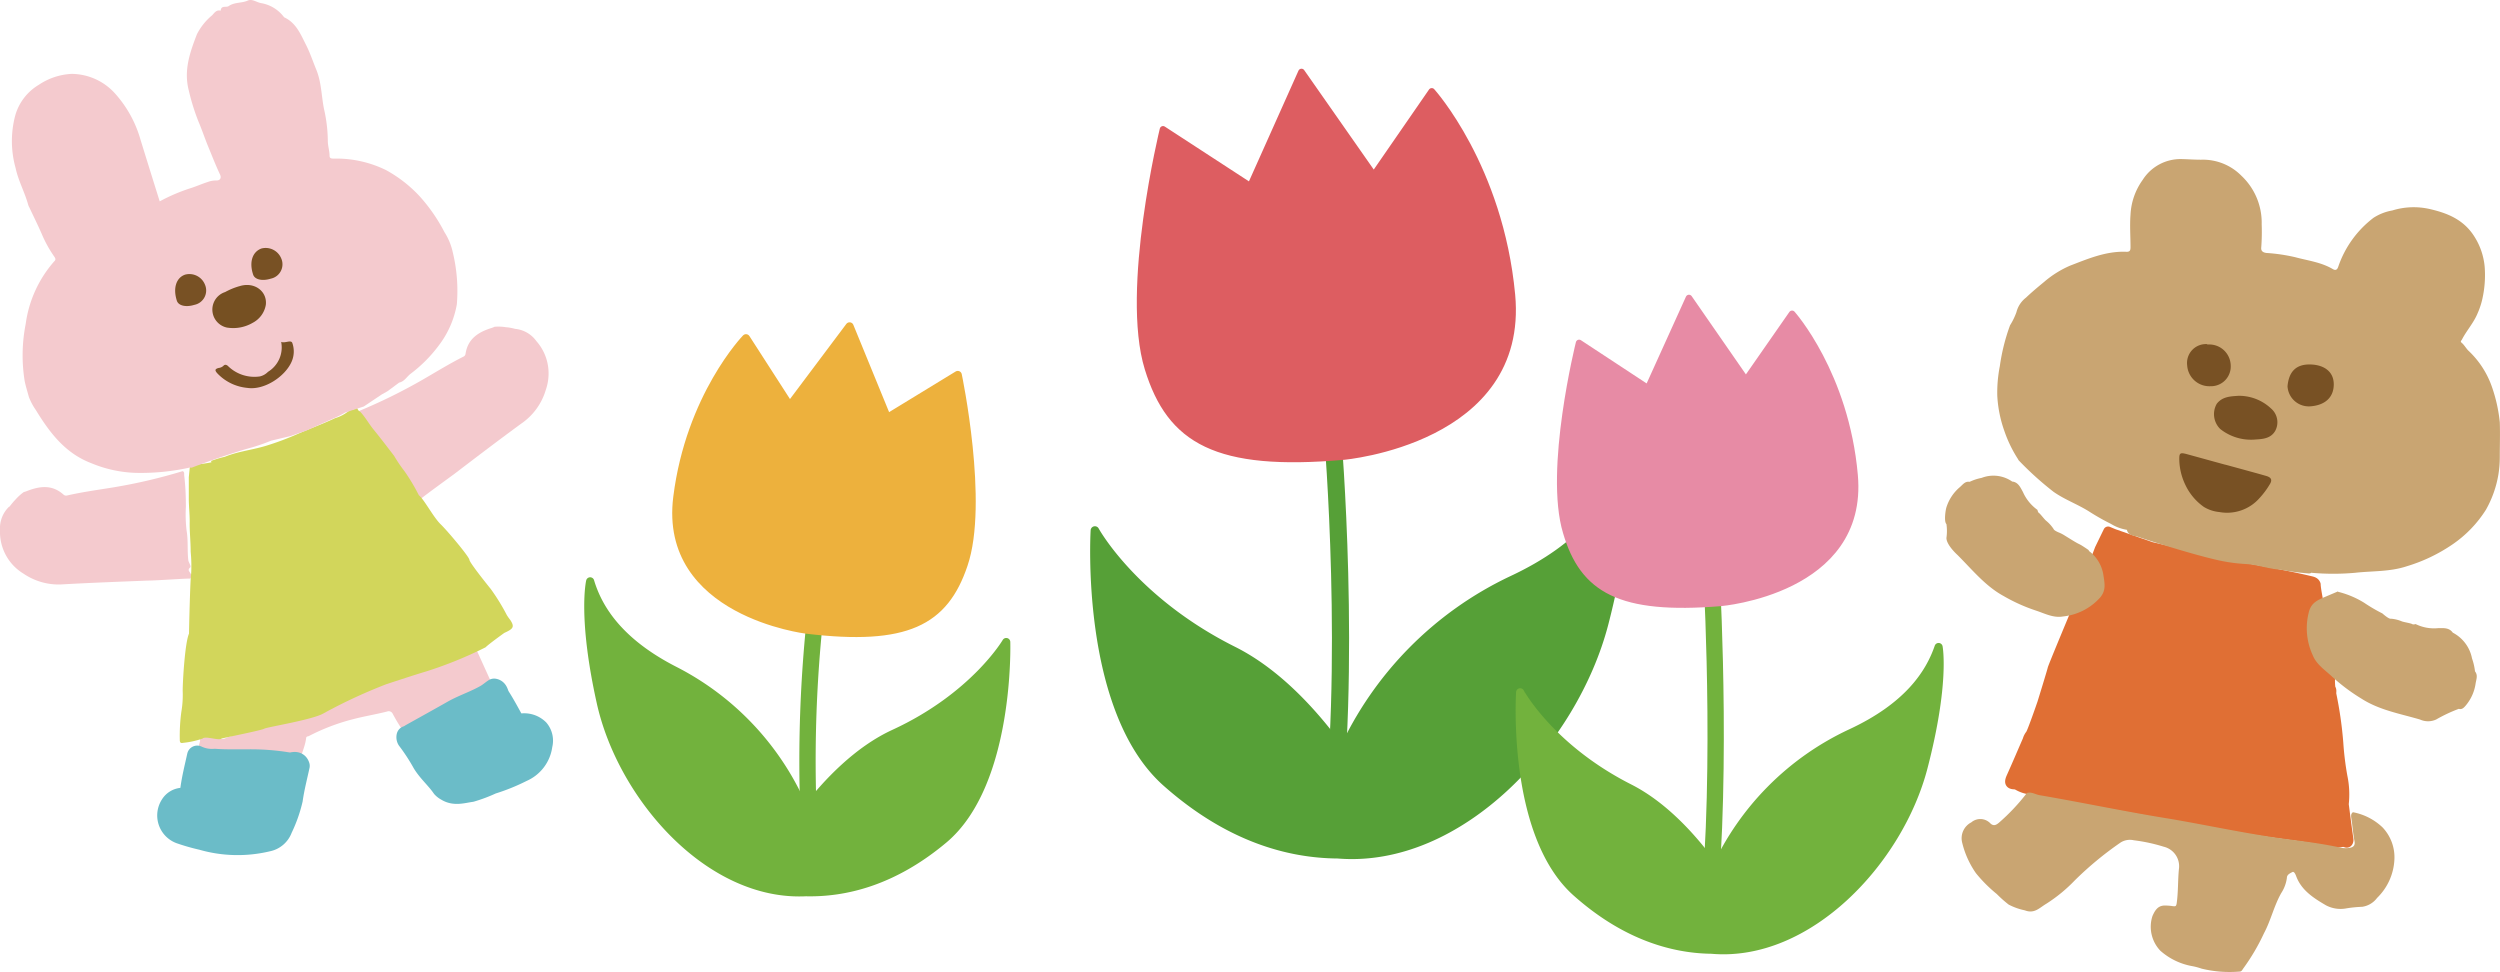 <svg xmlns="http://www.w3.org/2000/svg" xmlns:xlink="http://www.w3.org/1999/xlink" width="360.03" height="139.93" viewBox="0 0 360.03 139.93"><defs><style>.a,.c,.e,.g,.h,.j,.l,.n,.p,.u{fill:none;}.b{clip-path:url(#a);}.c,.g{stroke:#56a037;}.c,.e,.g,.h,.j,.l,.n,.p,.u{stroke-linecap:round;stroke-linejoin:round;}.c{stroke-width:2.47px;}.d{fill:#dd5d61;}.e{stroke:#dd5d61;}.e,.n{stroke-width:0.95px;}.f{fill:#56a037;}.g{stroke-width:1.23px;}.h,.l{stroke:#72b23d;}.h{stroke-width:2.35px;}.i{fill:#edb13d;}.j{stroke:#edb13d;}.j,.l{stroke-width:1.17px;}.k{fill:#72b23d;}.m{fill:#e78ba5;}.n{stroke:#e78ba5;}.o{fill:#e06f34;}.o,.q,.r,.s,.t,.v,.w{fill-rule:evenodd;}.p{stroke:#e06f34;stroke-width:1.37px;}.q{fill:#c9a572;}.r{fill:#785124;}.s{fill:#f4cace;}.t{fill:#6bbcc8;}.u{stroke:#6bbcc8;stroke-width:2.93px;}.v{fill:#d2d65b;}.w{fill:#765022;}</style><clipPath id="a" transform="translate(0 0)"><rect class="a" width="360.03" height="140.09"/></clipPath></defs><title>アートワーク 5</title><g class="b"><g class="b"><path class="c" d="M191.91,62.47s2.88,34.07-.51,59" transform="translate(0 0)"/><path class="d" d="M193.46,65.75s26.22-2.27,24.27-23.28C216,24,206.19,13.16,206.19,13.16l-8.35,12.09L187.43,10.37l-7.36,16.45-12.58-8.19s-5.65,23.14-2.17,34.43c3.21,10.43,9.9,14.28,28.14,12.69" transform="translate(0 0)"/><path class="e" d="M193.46,65.75s26.22-2.27,24.27-23.28C216,24,206.19,13.16,206.19,13.16l-8.35,12.09L187.43,10.37l-7.36,16.45-12.58-8.19s-5.65,23.14-2.17,34.43C168.53,63.49,175.22,67.34,193.46,65.75Z" transform="translate(0 0)"/><path class="f" d="M233.67,67.81c-1.66,5-5.61,10.9-15.9,15.72a50.5,50.5,0,0,0-24.44,24.82c-4-5.59-9.38-11.47-15.74-14.65-14.38-7.2-19.91-17.3-19.91-17.3s-1.57,25.68,10.24,36.24c9,8,17.67,10.33,24.74,10.38,17.57,1.45,34-16.31,38.38-33.31,3.94-15.39,2.63-21.9,2.63-21.9" transform="translate(0 0)"/><path class="g" d="M233.67,67.81c-1.66,5-5.61,10.9-15.9,15.72a50.5,50.5,0,0,0-24.44,24.82c-4-5.59-9.38-11.47-15.74-14.65-14.38-7.2-19.91-17.3-19.91-17.3s-1.57,25.68,10.24,36.24c9,8,17.67,10.33,24.74,10.38,17.57,1.45,34-16.31,38.38-33.31C235,74.32,233.67,67.81,233.67,67.81Z" transform="translate(0 0)"/><path class="h" d="M117.47,88.12a195.7,195.7,0,0,0-.38,39.15" transform="translate(0 0)"/><path class="i" d="M116.17,90.68S95.46,88.21,97.54,71.62c1.82-14.56,9.89-22.91,9.89-22.91l6.3,9.78L122.35,47l5.41,13.21L137.93,54s3.88,18.46.84,27.32c-2.8,8.18-8.2,11.05-22.6,9.33" transform="translate(0 0)"/><path class="j" d="M116.17,90.68S95.46,88.21,97.54,71.62c1.82-14.56,9.89-22.91,9.89-22.91l6.3,9.78L122.35,47l5.41,13.21L137.93,54s3.88,18.46.84,27.32C136,89.53,130.57,92.4,116.17,90.68Z" transform="translate(0 0)"/><path class="k" d="M128.73,105.65c-5.11,2.36-9.54,6.88-12.84,11.2A40,40,0,0,0,97.17,96.57c-8-4.08-11-8.9-12.18-12.85,0,0-1.21,5.12,1.52,17.41,3,13.57,15.59,28.05,29.55,27.36,5.6.13,12.56-1.49,19.85-7.6,9.62-8.06,9-28.43,9-28.43s-4.63,7.86-16.21,13.19" transform="translate(0 0)"/><path class="l" d="M128.73,105.65c-5.11,2.36-9.54,6.88-12.84,11.2A40,40,0,0,0,97.17,96.57c-8-4.08-11-8.9-12.18-12.85,0,0-1.21,5.12,1.52,17.41,3,13.57,15.59,28.05,29.55,27.36,5.6.13,12.56-1.49,19.85-7.6,9.62-8.06,9-28.43,9-28.43S140.31,100.32,128.73,105.65Z" transform="translate(0 0)"/><path class="h" d="M246.55,84.21s1.72,31.59-1.06,51.31" transform="translate(0 0)"/><path class="m" d="M247.76,86.82s20.79-1.7,19.32-18.36c-1.28-14.61-9-23.26-9-23.26l-6.65,9.55-8.2-11.83-5.89,13-9.93-6.53s-4.57,18.31-1.85,27.27c2.5,8.28,7.79,11.35,22.24,10.16" transform="translate(0 0)"/><path class="n" d="M247.76,86.82s20.79-1.7,19.32-18.36c-1.28-14.61-9-23.26-9-23.26l-6.65,9.55-8.2-11.83-5.89,13-9.93-6.53s-4.57,18.31-1.85,27.27C228,84.94,233.31,88,247.76,86.82Z" transform="translate(0 0)"/><path class="k" d="M234.65,113.49c5,2.54,9.28,7.22,12.42,11.66a40,40,0,0,1,19.45-19.57c8.17-3.79,11.32-8.49,12.66-12.4,0,0,1,5.16-2.17,17.34C273.5,124,260.4,138,246.48,136.77c-5.6-.07-12.5-2-19.56-8.32-9.32-8.41-8-28.75-8-28.75s4.34,8,15.71,13.79" transform="translate(0 0)"/><path class="l" d="M234.65,113.49c5,2.54,9.28,7.22,12.42,11.66a40,40,0,0,1,19.45-19.57c8.17-3.79,11.32-8.49,12.66-12.4,0,0,1,5.16-2.17,17.34C273.5,124,260.4,138,246.48,136.77c-5.6-.07-12.5-2-19.56-8.32-9.32-8.41-8-28.75-8-28.75S223.28,107.73,234.65,113.49Z" transform="translate(0 0)"/><path class="o" d="M335.65,99.14c.23.26.07.57.13.86a56.13,56.13,0,0,1,1,7,43.73,43.73,0,0,0,.59,4.82,12.53,12.53,0,0,1,.19,4c.22,1.66.42,3.32.67,5,.06.37-.13.65-.37.55-.54-.24-1,.11-1.52,0-4.63-1-9.37-1.34-14-2.22-5.55-1-11.11-2-16.66-3l-13.27-2.42a4.66,4.66,0,0,1-1.86-.62,1.42,1.42,0,0,0-.4-.12c-.85,0-.8-.44-.52-1.07.8-1.78,1.56-3.57,2.34-5.36a2.21,2.21,0,0,1,.39-.77c.23-.21,1.72-4.55,1.72-4.55s1.42-4.6,1.48-4.91,3.12-7.62,3.34-8.16,1.88-5,1.88-5l1.58-4.13,1.23-2.53.84.35,5.35,1.87,10.74,2.53c4.09.75,8.19,1.43,12.23,2.39.34.08.64.16.77.52,0,.63.5,3.08.5,3.08s1,1.91.88,2.21.14,5.85.14,5.85a10,10,0,0,1,.55,2.27,8.63,8.63,0,0,0,.11,1.7" transform="translate(0 0)"/><path class="p" d="M335.65,99.14c.23.26.07.57.13.86a56.13,56.13,0,0,1,1,7,43.73,43.73,0,0,0,.59,4.82,12.53,12.53,0,0,1,.19,4c.22,1.66.42,3.32.67,5,.06.37-.13.65-.37.55-.54-.24-1,.11-1.52,0-4.63-1-9.37-1.34-14-2.22-5.55-1-11.11-2-16.66-3l-13.27-2.42a4.66,4.66,0,0,1-1.86-.62,1.42,1.42,0,0,0-.4-.12c-.85,0-.8-.44-.52-1.07.8-1.78,1.56-3.57,2.34-5.36a2.21,2.21,0,0,1,.39-.77c.23-.21,1.72-4.55,1.72-4.55s1.42-4.6,1.48-4.91,3.12-7.62,3.34-8.16,1.88-5,1.88-5l1.58-4.13,1.23-2.53.84.35,5.35,1.87,10.74,2.53c4.09.75,8.19,1.43,12.23,2.39.34.08.64.16.77.52,0,.63.5,3.08.5,3.08s1,1.91.88,2.21.14,5.85.14,5.85a10,10,0,0,1,.55,2.27A8.63,8.63,0,0,0,335.65,99.14Z" transform="translate(0 0)"/><path class="q" d="M291.94,114.15a29.56,29.56,0,0,1-4.09,4.35c-.34.27-.7.52-1.18.11a2,2,0,0,0-2.78-.18,2.57,2.57,0,0,0-1.33,2.85,13,13,0,0,0,2,4.47,20.41,20.41,0,0,0,3,3,17.53,17.53,0,0,0,1.71,1.52,8.76,8.76,0,0,0,2.33.83c1.39.54,2.12-.38,3.08-.94a22.14,22.14,0,0,0,4.13-3.39,48.5,48.5,0,0,1,6.6-5.45,2.53,2.53,0,0,1,1.89-.31,24.34,24.34,0,0,1,4.31.93,2.89,2.89,0,0,1,2.18,3.23c-.16,1.63-.09,3.28-.32,4.91-.07.47-.2.45-.54.42a7.11,7.11,0,0,0-1.3-.09c-.93.06-1.32.77-1.65,1.51a5,5,0,0,0,1.14,5,9.42,9.42,0,0,0,4.67,2.23,9.71,9.71,0,0,1,1.28.35,17.09,17.09,0,0,0,5.43.42c.34,0,.41-.25.53-.41a30,30,0,0,0,3-5.09c1-1.87,1.44-3.93,2.48-5.78a5.28,5.28,0,0,0,.83-2.22c0-.49.5-.67.78-.83s.49.41.58.65c.76,2,2.52,3.11,4.24,4.12a4.49,4.49,0,0,0,3,.45,18.24,18.24,0,0,1,2.25-.22,3.26,3.26,0,0,0,2.14-1.28,8.24,8.24,0,0,0,2.49-5.47,6.25,6.25,0,0,0-1.7-4.68,8.43,8.43,0,0,0-4.27-2.19c-.36.26-.26.64-.21,1,.15,1,.23,2.1.43,3.13.12.6-.09.9-.69,1a3.48,3.48,0,0,1-1.16,0c-2.74-.61-5.53-.94-8.3-1.31-5.52-.74-10.94-1.94-16.42-2.87-6.27-1-12.49-2.33-18.76-3.4-.64-.11-1.23-.56-1.92-.29" transform="translate(0 0)"/><path class="q" d="M332.9,82.49a35.26,35.26,0,0,0,6.25,0c2.48-.28,5-.13,7.45-.94a23.79,23.79,0,0,0,6.59-3.15,17.07,17.07,0,0,0,4.82-5,15.45,15.45,0,0,0,1.8-5.13,15.77,15.77,0,0,0,.19-2.46c0-1.66.06-3.33,0-5a22.18,22.18,0,0,0-1.13-5.09,13,13,0,0,0-3.4-5.23c-.36-.36-.58-.82-1-1.16-.18-.17,0-.28.08-.43.67-1.3,1.68-2.39,2.25-3.77a11.32,11.32,0,0,0,.63-1.83,15.67,15.67,0,0,0,.39-4.92,9.71,9.71,0,0,0-1.41-4.2c-1.51-2.48-3.82-3.46-6.47-4.07a10.39,10.39,0,0,0-5.42.2,7.28,7.28,0,0,0-2.71,1.06,14.87,14.87,0,0,0-5.06,7c-.16.51-.41.61-.8.38-1.69-1-3.62-1.22-5.45-1.72a25.65,25.65,0,0,0-4.1-.6c-.56-.07-.82-.32-.75-.83a30.29,30.29,0,0,0,.06-3.3,9.29,9.29,0,0,0-2.93-7A7.79,7.79,0,0,0,317,23c-1,0-1.9-.07-2.85-.09a6.45,6.45,0,0,0-5.58,3,9.33,9.33,0,0,0-1.75,5c-.12,1.58,0,3.13,0,4.7,0,.47-.11.67-.61.65-2.89-.12-5.5,1-8.1,2a14.58,14.58,0,0,0-3.72,2.33c-.9.74-1.8,1.49-2.63,2.28a3.8,3.8,0,0,0-1.37,2.09,9.68,9.68,0,0,1-.92,1.89A28.45,28.45,0,0,0,288,52.73a19.86,19.86,0,0,0-.37,4.21,17.84,17.84,0,0,0,1,5.06,18.47,18.47,0,0,0,2,4.14.54.54,0,0,0,.11.18,45.85,45.85,0,0,0,5,4.51c1.65,1.16,3.58,1.83,5.27,2.93a33.24,33.24,0,0,0,3,1.69,6.22,6.22,0,0,0,2.29.85c.19.83,1,.85,1.57,1,2.12.71,4.25,1.37,6.4,2,1.74.51,3.5,1,5.27,1.4a24.72,24.72,0,0,0,3.94.53c1.67.11,3.26.7,4.93.81a38.43,38.43,0,0,0,4,.54.66.66,0,0,0,.49-.12" transform="translate(0 0)"/><path class="r" d="M322.38,57c-1.24.08-2.34.13-3.14,1.15a3,3,0,0,0,.5,3.63,7.13,7.13,0,0,0,5.13,1.51c1-.06,2.17-.14,2.8-1.26a2.61,2.61,0,0,0-.61-3.2A6.73,6.73,0,0,0,322.38,57" transform="translate(0 0)"/><path class="r" d="M329.43,55.63a3.07,3.07,0,0,0,3.37,2.88c1.92-.16,3.26-1.18,3.29-3.1s-1.42-2.8-3.11-2.91c-2.56-.17-3.38,1.3-3.55,3.13" transform="translate(0 0)"/><path class="r" d="M317.88,49.56a2.72,2.72,0,0,0-2.9,3.06,3.21,3.21,0,0,0,3.36,3,2.84,2.84,0,0,0,2.91-3,3.09,3.09,0,0,0-3.37-3" transform="translate(0 0)"/><path class="r" d="M320.49,66.93l-5.38-1.48c-1.19-.33-1.3-.28-1.26.94a8.72,8.72,0,0,0,.86,3.42A8.09,8.09,0,0,0,317.38,73a5.22,5.22,0,0,0,2.23.74,6.22,6.22,0,0,0,5.78-2,11.93,11.93,0,0,0,1.49-2c.4-.64.2-1-.56-1.21-1.11-.32-2.22-.62-3.34-.93l-2.49-.68" transform="translate(0 0)"/><path class="q" d="M300.81,79.23c-.32-.22-.63-.43-.95-.63a4.67,4.67,0,0,0-.49-.27c-.44-.21-1.41-.83-2-1.19a5.25,5.25,0,0,0-.81-.43c-.33-.13-.76-.34-.82-.53a5.33,5.33,0,0,0-1.1-1.21c-.2-.16-.84-1-1-1.09s-.22-.45-.22-.45a6.29,6.29,0,0,1-2.09-2.57c-.36-.65-.68-1.43-1.55-1.51a4.71,4.71,0,0,0-4.4-.53,7.16,7.16,0,0,0-1.73.57c-.67-.12-1,.43-1.45.8a6.27,6.27,0,0,0-1.89,2.87c-.13.4-.38,2.06,0,2.41a7.05,7.05,0,0,1,0,2c0,.86,1.1,2,1.61,2.47,2.09,2.09,4,4.46,6.58,5.87a24.75,24.75,0,0,0,4.73,2.13c1.26.42,2.5,1.08,3.86.84A8.31,8.31,0,0,0,302.49,86c.73-.91.66-1.76.45-3v0a5.33,5.33,0,0,0-2.13-3.67" transform="translate(0 0)"/><path class="q" d="M336.69,85.22a13.1,13.1,0,0,1,3.77,1.58,23.48,23.48,0,0,0,2.63,1.54s.91.83,1.22.76a5.07,5.07,0,0,1,1.6.39c.25.1,1.27.26,1.46.38s.5,0,.5,0a6,6,0,0,0,3.27.59c.74,0,1.56-.1,2.09.65A5.32,5.32,0,0,1,356,94.82a8.47,8.47,0,0,1,.43,1.87c.45.55.18,1.15.09,1.73a6.31,6.31,0,0,1-1.42,3.18c-.27.32-.55.62-1,.48a22.15,22.15,0,0,0-3.27,1.54,2.8,2.8,0,0,1-2.32,0c-2.86-.84-5.85-1.35-8.42-3a27,27,0,0,1-4.3-3.23c-1-.93-2.22-1.72-2.75-3.08a9.21,9.21,0,0,1-.48-6.37c.38-1.13,1.13-1.5,2.32-2l1.84-.78" transform="translate(0 0)"/><path class="s" d="M1.34,72.94A4.31,4.31,0,0,0,0,76.33a7.06,7.06,0,0,0,1.69,4.85,7.21,7.21,0,0,0,1.72,1.45,9,9,0,0,0,5.33,1.54c4.17-.24,8.35-.39,12.52-.56,1.24,0,4.92-.28,6.16-.29.5-.89-.75-1,0-1.63.11-.19-.27-.75-.3-1-.17-1.42,0-2.86-.25-4.29A19.69,19.69,0,0,1,26.77,73c0-1.53-.06-3.06-.25-4.59,0-.2.05-.44-.21-.56a77.91,77.91,0,0,1-10,2.34c-2.21.36-4.43.66-6.62,1.16a.56.56,0,0,1-.52-.1C7.5,69.74,5.7,70,3.84,70.73a2.8,2.8,0,0,1-.41.13A7.25,7.25,0,0,0,2.18,72c-.29.28-.84,1-.84,1" transform="translate(0 0)"/><path class="s" d="M74.06,47.35a4.26,4.26,0,0,1,3.18,1.77A7,7,0,0,1,79,53.94a7.14,7.14,0,0,1-.4,2.21,8.92,8.92,0,0,1-3.14,4.57c-3.38,2.46-6.71,5-10,7.51-1,.74-4,2.9-4.94,3.67-1-.37,0-1.23-1-1.25-.21-.07-.27-.75-.38-.93-.78-1.21-1.85-2.19-2.53-3.48a20.25,20.25,0,0,0-2.09-2.74c-.94-1.21-1.89-2.41-2.71-3.7-.11-.17-.32-.32-.2-.57a79.09,79.09,0,0,0,9.24-4.54c1.94-1.12,3.85-2.3,5.85-3.31a.53.53,0,0,0,.34-.4c.32-2.2,1.87-3.17,3.79-3.76a3.2,3.2,0,0,0,.39-.16,6.46,6.46,0,0,1,1.67.07c.41,0,1.27.22,1.27.22" transform="translate(0 0)"/><path class="s" d="M68.66,93.67l2.52,5.55c-.18.63-.73.88-1.22,1.14-1.56.8-3.18,1.47-4.75,2.24a8.12,8.12,0,0,0-1.32.74c-1.47,1-3.18,1.66-4.68,2.65-.19.13-.41.3-.64,0a25.35,25.35,0,0,1-2-3.17.64.64,0,0,0-.83-.35c-1.66.42-3.35.69-5,1.13A29.78,29.78,0,0,0,44.48,106c-.15.08-.37,0-.4.34-.16,1.35-.89,2.56-1,3.93-.57-.07-1.15-.14-1.71-.23a51.29,51.29,0,0,0-6.44-.37,33,33,0,0,1-5.44-.22c-.44-.08-.93-.06-1.12-.61a15.38,15.38,0,0,1,.44-2.1c0-.14,0-.27,0-.41.22-.72.84-.74,1.43-.82a.6.6,0,0,1,.42.25,1.48,1.48,0,0,0,2,.46A22.8,22.8,0,0,0,35.83,105a3,3,0,0,1,1.57-.42,1.31,1.31,0,0,0,.34-.09c2.24-.64,4.52-1.17,6.7-2a17.27,17.27,0,0,1,2.29-.8c2.93-1.35,6-2.4,8.93-3.65l.32-.14a54.15,54.15,0,0,0,6.19-2.07c1-.3,1.88-.73,2.87-.94.94-.39,1.9-.76,2.82-1.21.25-.12.53-.27.8,0" transform="translate(0 0)"/><path class="t" d="M28.4,108.84a4.93,4.93,0,0,0,2.53.46c1.52.12,3,.06,4.57.08a32.88,32.88,0,0,1,5.86.41,2.05,2.05,0,0,0,.78,0c.47-.1.84,0,1,.5-.35,1.62-.77,3.23-1,4.87a20,20,0,0,1-1.49,4.2,2.8,2.8,0,0,1-2.11,1.81,18.53,18.53,0,0,1-9.47-.22,28.79,28.79,0,0,1-3-.85,2.79,2.79,0,0,1-1.51-4.19,2.12,2.12,0,0,1,1.67-1c.81,0,1.06-.43,1.19-1.2.28-1.61.68-3.2,1-4.8" transform="translate(0 0)"/><path class="u" d="M28.4,108.84a4.93,4.93,0,0,0,2.53.46c1.52.12,3,.06,4.57.08a32.88,32.88,0,0,1,5.86.41,2.05,2.05,0,0,0,.78,0c.47-.1.84,0,1,.5-.35,1.62-.77,3.23-1,4.87a20,20,0,0,1-1.49,4.2,2.8,2.8,0,0,1-2.11,1.81,18.53,18.53,0,0,1-9.47-.22,28.79,28.79,0,0,1-3-.85,2.79,2.79,0,0,1-1.51-4.19,2.12,2.12,0,0,1,1.67-1c.81,0,1.06-.43,1.19-1.2C27.65,112,28.05,110.44,28.4,108.84Z" transform="translate(0 0)"/><path class="t" d="M58.57,106c.25,0,.4-.19.59-.3,2-1.12,4-2.22,6-3.36,1.56-.88,3.28-1.42,4.84-2.33.41-.24.76-.56,1.16-.82.6.11.57.72.82,1.1.72,1.13,1.36,2.32,2,3.49a1,1,0,0,0,1,.45,3,3,0,0,1,2.61.81,2.53,2.53,0,0,1,.5,2.28,4.8,4.8,0,0,1-2.88,3.82,27.88,27.88,0,0,1-4.35,1.76,21,21,0,0,1-3,1.13c-1.18.16-2.41.6-3.58-.14a2.26,2.26,0,0,1-.62-.47c-.85-1.24-2-2.2-2.8-3.5a28.16,28.16,0,0,0-2.21-3.39.72.72,0,0,1-.18-.53" transform="translate(0 0)"/><path class="u" d="M58.57,106c.25,0,.4-.19.59-.3,2-1.12,4-2.22,6-3.36,1.56-.88,3.28-1.42,4.84-2.33.41-.24.76-.56,1.16-.82.6.11.57.72.82,1.1.72,1.13,1.36,2.32,2,3.49a1,1,0,0,0,1,.45,3,3,0,0,1,2.61.81,2.53,2.53,0,0,1,.5,2.28,4.8,4.8,0,0,1-2.88,3.82,27.88,27.88,0,0,1-4.35,1.76,21,21,0,0,1-3,1.13c-1.18.16-2.41.6-3.58-.14a2.26,2.26,0,0,1-.62-.47c-.85-1.24-2-2.2-2.8-3.5a28.16,28.16,0,0,0-2.21-3.39A.72.72,0,0,1,58.57,106Z" transform="translate(0 0)"/><path class="v" d="M30.39,66.38a16.44,16.44,0,0,1,2-.6c2-.82,4.17-1,6.21-1.67a41,41,0,0,0,4.17-1.57c1.81-.8,3.69-1.47,5.48-2.32a5.59,5.59,0,0,0,1.93-1c.26-.28.9-.13,1.16-.61.17.22.2.55.51.66.77.8,1.28,1.79,2,2.65,1,1.23,1.94,2.47,2.9,3.72a21.27,21.27,0,0,0,1.51,2.23,27.81,27.81,0,0,1,2.06,3.45c.72.54,2.1,3.17,3.12,4.16s4.12,4.68,4.16,5.14,3.09,4.22,3.09,4.22A29.93,29.93,0,0,1,73,88.6a7.9,7.9,0,0,0,.49.69c.65,1,.43,1.27-.87,1.86,0,0-2.26,1.62-2.69,2.07a58.71,58.71,0,0,1-8.44,3.44c-2.23.67-4.12,1.31-5.82,1.86a75.07,75.07,0,0,0-9,4.17c-1.46.94-8.16,2-8.61,2.25s-5.34,1.21-6.13,1.42c-.42.35-2.34-.42-2.75,0a12.36,12.36,0,0,1-2.82.62c-.45.11-.47-.2-.47-.49a25.82,25.82,0,0,1,.23-4,14.54,14.54,0,0,0,.19-3c0-1.37.32-6.92.91-8.24,0-.47.17-7.95.31-8.64a20.79,20.79,0,0,0-.07-3.15c0-1.46-.17-2.91-.14-4.37,0-1-.11-2-.13-3.07l0-3.3.18-1.77a20,20,0,0,0,3.08-.37" transform="translate(0 0)"/><path class="s" d="M57.48,55.1c.76-.16,1.1-.85,1.65-1.27a20,20,0,0,0,4-4,13.66,13.66,0,0,0,2.66-6,23.57,23.57,0,0,0-.59-7.52A8.92,8.92,0,0,0,64,33.42a24.33,24.33,0,0,0-3.59-5.18A19.08,19.08,0,0,0,55.6,24.5a16.24,16.24,0,0,0-7.48-1.66c-.37,0-.65,0-.66-.4,0-.74-.26-1.44-.25-2.19a21.29,21.29,0,0,0-.55-4.56c-.38-1.89-.36-3.84-1.12-5.68-.49-1.19-.89-2.42-1.48-3.57-.77-1.52-1.42-3.15-3.12-3.94a.36.36,0,0,1-.1-.11A5.2,5.2,0,0,0,37.66.46c-.69-.1-1.34-.68-2-.37-.87.39-1.89.2-2.73.79-.35.24-1.09-.16-1.15.66-.61-.17-.91.32-1.23.66a8.66,8.66,0,0,0-2.19,2.73c-1,2.6-1.93,5.19-1.17,8.11a30.84,30.84,0,0,0,1.39,4.46c.5,1.17.91,2.41,1.39,3.58.56,1.35,1.09,2.73,1.72,4.06.23.5,0,.87-.54.85a3.35,3.35,0,0,0-1.21.21c-.81.26-1.6.61-2.4.87A25.88,25.88,0,0,0,23,29c-.94-3-1.86-5.95-2.77-8.9A16.8,16.8,0,0,0,16.6,13.5a8.49,8.49,0,0,0-6.27-2.86A9.27,9.27,0,0,0,5.61,12.2a7.52,7.52,0,0,0-3.42,4.45,14.37,14.37,0,0,0,.06,7.56c.39,1.84,1.33,3.5,1.82,5.32a1.81,1.81,0,0,0,.16.35c.6,1.28,1.23,2.54,1.79,3.83a17.52,17.52,0,0,0,1.77,3.21c.28.39.22.53,0,.74a17.11,17.11,0,0,0-4.09,9,23.3,23.3,0,0,0-.15,8.2c.16.78.4,1.54.61,2.31a8.79,8.79,0,0,0,1,1.88c2,3.26,4.22,6.22,8,7.66a18.06,18.06,0,0,0,6.44,1.39,32.58,32.58,0,0,0,7.75-.77.65.65,0,0,0,.31,0q3.83-1.47,7.76-2.66a27.59,27.59,0,0,0,3.63-1.21l2.78-.66L44.14,62,48,60.27a13.54,13.54,0,0,0,1.7-.86l2.69-.87L55,56.79l.79-.44Z" transform="translate(0 0)"/><path class="w" d="M34.44,41.23c2.2-.73,4.08.75,3.84,2.68a3.6,3.6,0,0,1-1.89,2.58,5.56,5.56,0,0,1-3.73.68,2.65,2.65,0,0,1-.24-5.11,9.9,9.9,0,0,1,2-.83" transform="translate(0 0)"/><path class="r" d="M40.53,49.25c.55.2,1.39-.36,1.57.15A3.66,3.66,0,0,1,42,52.08c-.91,2.11-3.92,4.16-6.4,3.78a6.81,6.81,0,0,1-4.29-2.08c-.38-.42-.41-.63.17-.79a1.18,1.18,0,0,0,.7-.31c.19-.22.42-.16.62,0a5.43,5.43,0,0,0,4.62,1.53,2.34,2.34,0,0,0,1.17-.66,4.11,4.11,0,0,0,1.9-4.32" transform="translate(0 0)"/><path class="r" d="M39,40.13c-1.22.38-2.3.14-2.54-.57-.6-1.78-.13-3.28,1.18-3.77a2.42,2.42,0,0,1,2.85,1.4A2.11,2.11,0,0,1,39,40.13" transform="translate(0 0)"/><path class="r" d="M28,43.9c-1.22.38-2.3.13-2.53-.59-.58-1.8-.1-3.32,1.19-3.76A2.41,2.41,0,0,1,29.52,41,2.11,2.11,0,0,1,28,43.9" transform="translate(0 0)"/></g></g></svg>
